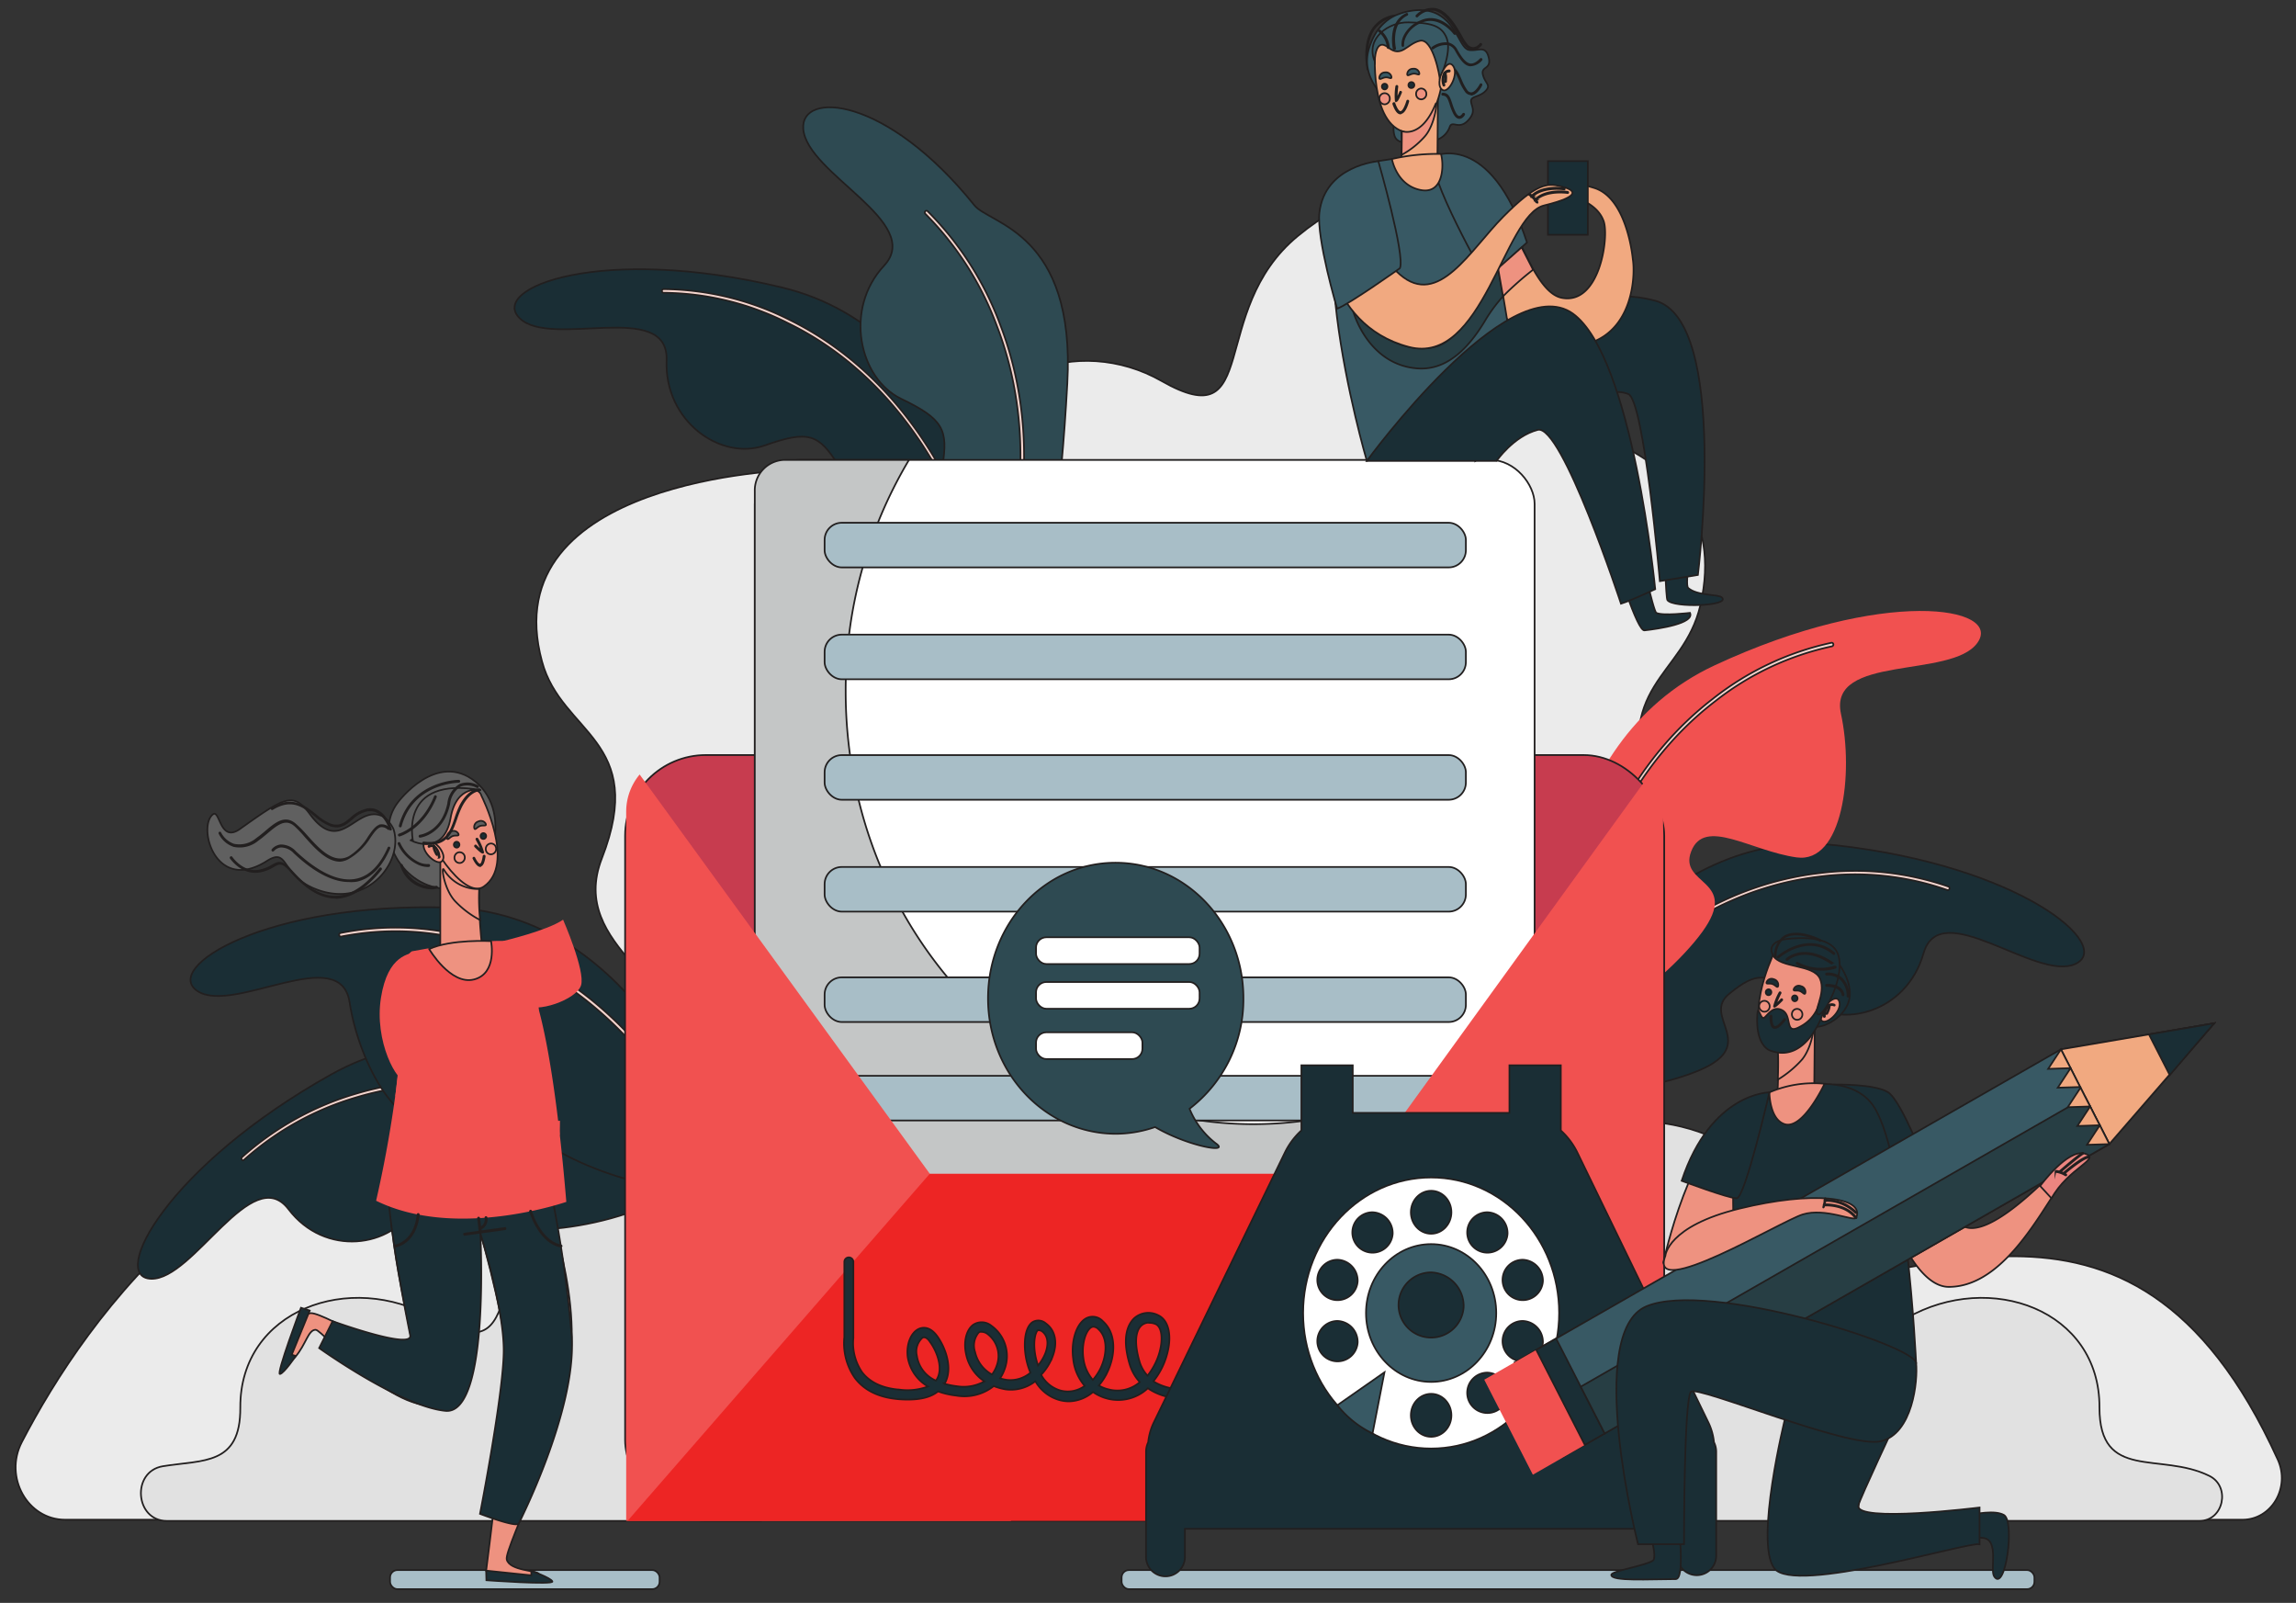 <svg xmlns="http://www.w3.org/2000/svg" viewBox="0 0 341 238"><rect x="0" y="0" width="341" height="238" fill="#333333" stroke="none"/><defs><style>.cls-1{fill:#a8bec7;}.cls-1,.cls-10,.cls-12,.cls-13,.cls-14,.cls-15,.cls-16,.cls-17,.cls-18,.cls-2,.cls-3,.cls-4,.cls-5,.cls-6,.cls-8,.cls-9{stroke:#221f1f;stroke-miterlimit:10;stroke-width:0.25px;}.cls-2{fill:#ebebeb;}.cls-3{fill:#e1e1e1;}.cls-4{fill:#1a2e35;}.cls-5{fill:#f4d5ce;}.cls-6{fill:#2e4a52;}.cls-7{fill:#f15150;}.cls-8{fill:#c73c4f;}.cls-9{fill:#fff;}.cls-10{fill:#c4c6c6;}.cls-11{fill:#ed2524;}.cls-12{fill:#273e44;}.cls-13{fill:#385964;}.cls-14{fill:#f1a980;}.cls-15{fill:#ee9280;}.cls-16{fill:#606060;}.cls-17{fill:#f4d5cd;}.cls-18{fill:#ec8580;}</style></defs><title>contactphoto</title><g id="Layer_1" data-name="Layer 1"><rect class="cls-1" x="57.93" y="233.13" width="40.03" height="2.83" rx="1.09"/><rect class="cls-1" x="166.58" y="233.13" width="135.57" height="2.83" rx="1.09"/><path class="cls-2" d="M9.67,225.65c-5.58,0-9.12-6.33-6.43-11.52,9.55-18.43,33.27-52.42,78.18-51.85,24.33.31,40.9-72.53,69.14-84.2C239,41.52,235,186.85,259.36,190.41c23,3.35,56.79-22.45,78.94,26.33,1.87,4.13-.92,8.91-5.25,8.91Z"/><path class="cls-3" d="M113,168.12s-13.52-6.31-28.51,6.08c-13.46,11.12-5.27,30.05-20.19,21.5C52,188.62,35.62,194.51,35.69,209c.05,8.63-5.55,7.74-11.5,8.71-4.7.77-4.16,8.12.6,8.12H113Z"/><path class="cls-3" d="M234.46,168.12S248,161.81,263,174.2c13.45,11.12,5.27,30.05,20.19,21.5,12.37-7.08,28.69-1.19,28.62,13.29,0,11,9,6.55,16.31,10.15,3.21,1.57,2.12,6.68-1.42,6.68H234.46Z"/><path class="cls-2" d="M221.22,29s-13.52-6.32-28.51,6.08c-13.45,11.12-5.27,30-20.18,21.5-12.38-7.08-28.7-1.19-28.63,13.29S128.18,72,121.46,86.68h99.76Z"/><path class="cls-2" d="M117.45,69.82V172.4s-18.54-3.64-16.64-15.15-16.62-16.46-11.42-29.8c6.86-17.6-6-18.47-8.89-29.23C73.1,71,117.45,69.82,117.45,69.82Z"/><path class="cls-2" d="M221.29,61.49V164.08s15.68-3.64,14.07-15.15,14-16.47,9.66-29.8c-5.8-17.6,5-18.47,7.51-29.23C258.79,62.63,221.29,61.49,221.29,61.49Z"/><path class="cls-4" d="M230.77,152.06s14.68-29.6,42-26.54,41.28,14.93,35.46,17.61-20.08-10.26-22.56-1.55-12.18,11.41-17.65,7-7.11-4.35-11.22-1,4.46,7.43-4.19,11.24S220.75,165.73,230.77,152.06Z"/><path class="cls-5" d="M231.78,155.53a.2.2,0,0,1-.15-.05.27.27,0,0,1,0-.37c13.43-18.94,28.41-24.3,38.61-25.46a42.17,42.17,0,0,1,19.15,2,.27.27,0,0,1,.14.35.26.26,0,0,1-.33.15,41.48,41.48,0,0,0-18.93-2c-10.09,1.15-24.93,6.47-38.24,25.25A.25.25,0,0,1,231.78,155.53Z"/><path class="cls-4" d="M147.81,82.12s-4.9-33-31.68-39.44-43.62.07-38.93,4.59S99.34,44.41,99,53.5s8.07,14.94,14.58,12.64,8-1.7,10.92,2.91-6.49,5.52.55,12.07S153.13,98.48,147.81,82.12Z"/><path class="cls-5" d="M145.88,85.08a.25.25,0,0,1-.24-.18C138.74,62.57,126.3,52.48,117.08,48a41.54,41.54,0,0,0-18.51-4.53.25.25,0,0,1-.26-.26.27.27,0,0,1,.24-.28,42.34,42.34,0,0,1,18.74,4.58c9.31,4.58,21.87,14.76,28.83,37.27a.28.28,0,0,1-.17.34Z"/><path class="cls-4" d="M97.46,167.63s-24-21.68-48.3-8.08-33,30.15-26.71,30.33,15-17.43,20.4-10.33,15.31,5.78,18.84-.46,5.06-6.84,10.07-5.32-1.52,8.66,7.85,8.78S111.57,176.37,97.46,167.63Z"/><path class="cls-5" d="M36.12,172.29a.22.22,0,0,1-.18-.08.27.27,0,0,1,0-.38,43.85,43.85,0,0,1,17-9.45c9.88-2.95,25.67-3.89,44.8,8.4a.28.28,0,0,1,.08.36.24.24,0,0,1-.35.09c-19-12.18-34.61-11.26-44.39-8.34a43.2,43.2,0,0,0-16.84,9.33A.23.23,0,0,1,36.12,172.29Z"/><path class="cls-6" d="M151.84,91.91s4.71,1.12,6.68-35c1.23-22.45-11.53-23.6-13.8-26.42-13.13-16.33-25.88-17-25.42-11.34.54,6.69,18,13.86,12,20.3s-3.7,16.76,2.55,19.77,7,4.56,6.12,10-8.3-.63-7.36,9.24S145.22,107.73,151.84,91.91Z"/><path class="cls-5" d="M145.43,96.41l-.1,0a.28.28,0,0,1-.13-.36c9.31-21.32,6.7-37.68,2.86-47.64a46.34,46.34,0,0,0-10.64-16.67.28.28,0,0,1,0-.37.24.24,0,0,1,.36,0,47,47,0,0,1,10.78,16.87c3.87,10.06,6.52,26.57-2.87,48.07A.25.25,0,0,1,145.43,96.41Z"/><path class="cls-7" d="M230.68,143.87s-1.12-33.41,24-45.09,42.84-8.71,39-3.33S271.49,97.09,273.42,106s.23,22.26-6.58,21.31-13.67-6-15.66-.91,7.36,4.11,1.62,12S228.39,161,230.68,143.87Z"/><path class="cls-5" d="M233.05,146.4h0a.27.27,0,0,1-.22-.29c2.79-23.5,13.29-36,21.61-42.39A43.07,43.07,0,0,1,272,95.44a.25.25,0,0,1,.29.22.27.27,0,0,1-.22.31,42.45,42.45,0,0,0-17.38,8.19c-8.22,6.3-18.61,18.71-21.38,42A.25.25,0,0,1,233.05,146.4Z"/><path class="cls-4" d="M105,167S94.19,135.6,66.75,134.76s-42.8,9-37.37,12.43,21.2-7.32,22.55,1.67S59.62,169.58,65.6,166s10.53-11,14.18-7.07-5.36,6.74,2.74,11.74S113.2,182,105,167Z"/><path class="cls-5" d="M104.61,170.31a.24.24,0,0,1-.22-.14c-10.82-20.49-24.85-27.86-34.71-30.43a41.5,41.5,0,0,0-19-.68.25.25,0,0,1-.3-.2.26.26,0,0,1,.18-.32,41.92,41.92,0,0,1,19.23.68c10,2.59,24.14,10,35.06,30.7a.28.28,0,0,1-.1.36A.27.27,0,0,1,104.61,170.31Z"/><rect class="cls-8" x="92.84" y="112.11" width="154.33" height="113.71" rx="12"/><rect class="cls-9" x="112.1" y="68.29" width="115.82" height="153.66" rx="6.55"/><path class="cls-10" d="M125.6,102.68A66.65,66.65,0,0,1,135,68.29H116.49a4.52,4.52,0,0,0-4.39,4.65V217.3a4.52,4.52,0,0,0,4.39,4.65h107a4.53,4.53,0,0,0,4.39-4.65V149.4a58.73,58.73,0,0,1-41.64,17.52C152.77,166.92,125.6,138.16,125.6,102.68Z"/><rect class="cls-1" x="122.47" y="77.62" width="95.24" height="6.63" rx="2.55"/><rect class="cls-1" x="122.47" y="94.23" width="95.24" height="6.63" rx="2.55"/><rect class="cls-1" x="122.47" y="112.12" width="95.24" height="6.63" rx="2.55"/><rect class="cls-1" x="122.47" y="128.73" width="95.24" height="6.63" rx="2.55"/><rect class="cls-1" x="122.47" y="145.12" width="95.24" height="6.63" rx="2.55"/><rect class="cls-1" x="122.47" y="159.74" width="95.24" height="6.63" rx="2.55"/><path class="cls-7" d="M138.09,174.28,95,115a8.62,8.62,0,0,0-2,5.52V225.82h57.15V191.07Z"/><path class="cls-7" d="M202.08,174.28,245,115a8.62,8.62,0,0,1,2,5.52V225.82H189.85V191.07Z"/><polygon class="cls-11" points="202.08 174.28 170.09 174.28 138.09 174.28 93.21 225.82 170.09 225.82 246.96 225.82 202.08 174.28"/><path class="cls-12" d="M203.22,10.3a.08.08,0,0,0,.05-.1s-.76-3.42.68-5.73a4.54,4.54,0,0,1,3.19-2,.08.08,0,0,0,.07-.1.07.07,0,0,0-.09-.07,4.68,4.68,0,0,0-3.31,2.12c-1.48,2.38-.71,5.84-.71,5.87a.1.1,0,0,0,.11.07Z"/><path class="cls-13" d="M207.84,2.06s3.52-1.43,6.1.29,2.94,4.85,4.25,5.07,2.42-.79,2.9,1.08-1.18,1.28-.85,2.6,1.28,1.51.37,2.43-2.19.72-2.13,1.52.83,1.55-.52,2.91-2.33-.2-2.67.95a3.15,3.15,0,0,1-2.22,1.95c-.89.32-1.47-.53-2.55-.1s-3,.79-3.42-.65c-.5-1.81.66-3-.25-4.18S202,11.72,203.3,7.28C204.43,3.41,207,2.33,207.84,2.06Z"/><path class="cls-4" d="M225.78,48.66s14.73-6.61,22.76,2.35.88,35.12,2.2,36.3,4.5.9,5,1.41c1.3,1.26-7.26,1.59-8.1.38-.45-.66-.74-27.24-3.4-30.38-4.18-4.93-25.64,2.47-25.64,2.47Z"/><path class="cls-4" d="M252.17,85.37l-5.65.92s-2.34-26.84-4.68-27.78c-6.1-2.44-22.73,9.93-22.73,9.93l-.64-15.69s13.73-11.7,27.36-8.1C256.88,47.58,252.17,85.37,252.17,85.37Z"/><path class="cls-14" d="M242.5,38.47s-.78-9-5.7-10.55-5.22.18-3.62.93,4.18,1.65,5,4-.6,12.51-6.25,11.37-8.61-19.68-14.45-20.35a32.61,32.61,0,0,0-1.94,5.33c-.4,2,5.07,22,16.6,22.26C242.54,51.73,242.94,41.11,242.5,38.47Z"/><path class="cls-13" d="M203,68.43s-12.42-42.29,1.73-44.52c5.81-.91,14.65-2.09,15.31,1.53,2.18,11.86,5.35,31.5,5.35,31.5S206.51,67.32,203,68.43Z"/><path class="cls-14" d="M213.47,25.31l-5.44.32s.49-6.46-.27-9.85c-.53-2.36,5.84-6.13,5.84-6.13Z"/><path class="cls-14" d="M204.25,7.11s-1,11.47,4.64,12.56c3.58.68,7.16-8.63,4.37-13C211.78,4.29,203.94,4.42,204.25,7.11Z"/><path class="cls-4" d="M209.18,12.67a.41.41,0,0,0,.43.4.44.44,0,1,0-.43-.4Z"/><path class="cls-4" d="M205.24,12.87a.42.42,0,0,0,.44.41.44.44,0,0,0,.38-.47.41.41,0,1,0-.82.06Z"/><path class="cls-15" d="M208.2,19.47s2.86,1.2,5-4c.33-.79,0,3-1.61,4.81A12.53,12.53,0,0,1,208.16,23S208.2,21.11,208.2,19.47Z"/><path class="cls-15" d="M210.32,14a.77.77,0,0,0,.81.75.79.79,0,0,0,.71-.86.78.78,0,0,0-.81-.75A.79.79,0,0,0,210.32,14Z"/><path class="cls-13" d="M209,11c0,.41.4,0,.9-.06s.93.34.9-.06a.82.82,0,0,0-.95-.67A.83.83,0,0,0,209,11Z"/><path class="cls-13" d="M204.86,11.55c0,.4.4,0,.9-.06s.93.34.9-.07a.83.83,0,0,0-.95-.67A.84.84,0,0,0,204.86,11.55Z"/><path class="cls-15" d="M204.88,14.73a.78.78,0,0,0,.81.76.81.81,0,0,0,.72-.86.77.77,0,1,0-1.53.1Z"/><path class="cls-13" d="M207.38,15a.13.13,0,0,1-.08,0,8.37,8.37,0,0,1,.07-2.17.09.09,0,0,1,.1-.08.1.1,0,0,1,.07.1,16.94,16.94,0,0,0-.12,1.93,11.85,11.85,0,0,0,.54-1.14.08.08,0,0,1,.11,0,.09.09,0,0,1,0,.12C207.58,14.94,207.44,15,207.38,15Z"/><path class="cls-13" d="M208,16.85c-.38,0-.73-.46-1.07-1.42a.1.1,0,0,1,.05-.11.08.08,0,0,1,.11,0c.38,1.07.7,1.31.91,1.31h0c.47,0,.86-1.18,1-1.63a.08.08,0,0,1,.1-.06.09.09,0,0,1,.06.11c-.05.17-.46,1.72-1.14,1.75Z"/><path class="cls-4" d="M204.75,67.91s19.78-25.1,26.89-18.39S245.05,90.52,246,91s5,0,5,0c.69,1.57-4.61,2.36-6.76,2.6s-11.1-35.89-15.2-34.06-11.94,8.49-11.94,8.49Z"/><path class="cls-4" d="M245.83,87.48s-3.45,1.64-5.08,2.16c0,0-8.79-26.74-12.37-25.81s-6.11,4.61-6.11,4.61H203s21-28.76,30.6-21.88C242.51,53,245.83,87.48,245.83,87.48Z"/><path class="cls-13" d="M226.79,36s-4.4,4.06-6.13,5.41c0,0-9-15.72-7.69-18.21C213,23.16,221.3,19.26,226.79,36Z"/><rect class="cls-4" x="229.89" y="23.91" width="5.92" height="10.94" transform="translate(465.71 58.77) rotate(180)"/><path class="cls-14" d="M214,22.86a29.6,29.6,0,0,0-7.27.75s.66,3.89,4.25,4.6S214.43,24.11,214,22.86Z"/><path class="cls-13" d="M204.18,9.13s0-3.69,2-2.08,2.78-.58,4.72-1,3,5.52,2.92,5.7,1.84-3.85,1.07-6-2.79-2.36-5.7-2.43S202.73,5.65,204.18,9.13Z"/><path class="cls-12" d="M208.36,6.84a.09.09,0,0,1-.08-.08,2.75,2.75,0,0,1,.25-1.32A4.54,4.54,0,0,1,211,3.15c2.89-1.33,5.09,1.71,5.11,1.75a.08.08,0,0,1,0,.12.07.07,0,0,1-.11,0S213.79,2,211,3.31a4.31,4.31,0,0,0-2.34,2.2,2.72,2.72,0,0,0-.25,1.23.08.08,0,0,1-.07.1Z"/><path class="cls-12" d="M207.07,7.32a.09.09,0,0,1-.08-.07s-.86-3.87,1.89-5.18a.08.08,0,0,1,.11,0,.09.09,0,0,1,0,.12c-2.62,1.25-1.8,4.94-1.79,5a.1.1,0,0,1-.07.11Z"/><path class="cls-12" d="M206.19,7.14a.1.1,0,0,1-.09-.07,3.45,3.45,0,0,0-1.27-2.4.1.1,0,0,1,0-.13.08.08,0,0,1,.11,0A3.58,3.58,0,0,1,206.27,7a.08.08,0,0,1-.07.1Z"/><path class="cls-12" d="M218.46,9.71h-.17c-.75-.11-1.35-.93-2.07-2.21a1.79,1.79,0,0,0-1.14-.92,3.25,3.25,0,0,0-2.23.61.07.07,0,0,1-.11,0,.08.08,0,0,1,0-.12,3.33,3.33,0,0,1,2.36-.64,1.92,1.92,0,0,1,1.24,1c.68,1.2,1.27,2,2,2.12.45.07,1-.19,1.56-.78a.08.08,0,0,1,.12,0,.08.08,0,0,1,0,.12A2.3,2.3,0,0,1,218.46,9.71Z"/><path class="cls-12" d="M218.47,14a1,1,0,0,1-.81-.48,7,7,0,0,1-.86-1.63c-.33-.76-.65-1.49-1.1-1.61a1,1,0,0,0-.84.29.07.07,0,0,1-.11,0,.09.09,0,0,1,0-.12,1.13,1.13,0,0,1,1-.32c.53.14.86.9,1.21,1.71a7.73,7.73,0,0,0,.84,1.59.85.85,0,0,0,.75.41c.72-.07,1.34-1.31,1.35-1.32a.08.08,0,0,1,.11,0,.1.1,0,0,1,0,.12c0,.06-.67,1.33-1.48,1.42Z"/><path class="cls-14" d="M213.94,11.29s1-2.7,1.88-1.5-.64,4.05-1.53,3.59S213.94,11.29,213.94,11.29Z"/><path class="cls-13" d="M214.45,12.73a.08.08,0,0,1-.08-.07,2.18,2.18,0,0,1,.12-1.84.94.94,0,0,1,.75-.37.08.08,0,0,1,.08.09.1.1,0,0,1-.08.09.79.79,0,0,0-.63.3,2.11,2.11,0,0,0-.08,1.68.09.09,0,0,1-.06.11Z"/><path class="cls-13" d="M214.64,12.19h0a.08.08,0,0,1-.07-.1c.12-1-.05-1.16-.05-1.16a.08.08,0,0,1,0-.12.08.08,0,0,1,.12,0s.26.24.11,1.33A.08.08,0,0,1,214.64,12.19Z"/><path class="cls-12" d="M216.74,17.52h0c-.29,0-.57-.25-.81-.73a8.91,8.91,0,0,1-.52-1.34c-.26-.8-.43-1.34-1.13-1.38a.08.08,0,0,1-.08-.09.08.08,0,0,1,.08-.08h0c.82,0,1,.68,1.28,1.5a8.45,8.45,0,0,0,.51,1.3c.21.42.44.64.66.64h0c.33,0,.58-.43.58-.43a.09.09,0,0,1,.12,0,.09.09,0,0,1,0,.13S217.17,17.52,216.74,17.52Z"/><path class="cls-12" d="M201,46.31s2.14,7.8,9.46,8.39c4.87.39,8.15-3.75,10.32-7.45A23.15,23.15,0,0,1,223.23,44l-.74-4.17s-4.66,10.3-9.1,11.59S204,49.67,201,46.31Z"/><path class="cls-15" d="M227.69,40.05A46.54,46.54,0,0,0,223.23,44l-.74-4.17,3.5-3.1Z"/><path class="cls-14" d="M196.44,33.26s0,14.88,12.79,18.25c11,2.9,14.15-19.55,20.08-21s4.49-2.37,2.48-2.85-3.58-.47-8.51,4.5-9.63,13.58-15.37,8.6S203,27.84,203,27.84,199.12,25.21,196.44,33.26Z"/><path class="cls-13" d="M207.91,39.83s-7.57,5.37-9.32,6c0,0-3.09-10.43-2.63-14.28.83-7,8.75-7.61,8.75-7.61S208.75,38,207.91,39.83Z"/><path class="cls-13" d="M228.24,30.05a.08.08,0,0,1-.07,0,3.88,3.88,0,0,0-1.07-1.12.09.09,0,0,1,0-.12.08.08,0,0,1,.12,0,4,4,0,0,1,1.12,1.17.09.09,0,0,1,0,.12Z"/><path class="cls-13" d="M228,29.78a.09.09,0,0,1-.06,0,.08.08,0,0,1,0-.12c1.64-1.67,4.77-1.19,4.9-1.17a.1.1,0,0,1,.07.1.08.08,0,0,1-.1.07s-3.17-.48-4.76,1.12A.07.07,0,0,1,228,29.78Z"/><path class="cls-13" d="M227.48,29.25a.07.07,0,0,1-.06,0,.11.11,0,0,1,0-.13c1.65-1.67,4.77-1.19,4.9-1.16a.08.08,0,0,1,.07.1.07.07,0,0,1-.09.07s-3.18-.49-4.76,1.12A.09.09,0,0,1,227.48,29.25Z"/><path class="cls-12" d="M219.26,7.22a1.77,1.77,0,0,0,.72-.57.09.09,0,0,0,0-.12.08.08,0,0,0-.12,0,1.48,1.48,0,0,1-.95.59,1.24,1.24,0,0,1-1-.4A7.37,7.37,0,0,1,217,5.31c-.91-1.56-2.15-3.7-3.91-4a3.26,3.26,0,0,0-2.7,1,.08.08,0,1,0,.1.13A3.14,3.14,0,0,1,213,1.47c1.67.3,2.9,2.4,3.79,3.93a7.29,7.29,0,0,0,1,1.47,1.42,1.42,0,0,0,1.12.44A1.21,1.21,0,0,0,219.26,7.22Z"/><path class="cls-4" d="M158.8,208.08a5.45,5.45,0,0,1-1.41-.18,6,6,0,0,1-3.62-2.81,5.85,5.85,0,0,1-4.41,1.21,8.85,8.85,0,0,1-1.77-.49,7,7,0,0,1-5.59,1.41,11.63,11.63,0,0,1-2.68-.62c-1.23,1-3.14,1.35-5.71,1.17-3-.22-5.21-1.28-6.63-3.14a9,9,0,0,1-1.58-6.09V187.37a.67.67,0,1,1,1.34,0v11.22a.34.34,0,0,1,0,.1,7.65,7.65,0,0,0,1.3,5.06c1.18,1.53,3.08,2.41,5.67,2.6a8.71,8.71,0,0,0,4.11-.48,6.18,6.18,0,0,1-3-4.32c-.26-1.86.43-3.67,1.63-4.23.43-.2,1.56-.51,2.69,1s2.42,4.59,1.27,6.92l-.12.23a12.1,12.1,0,0,0,1.83.36,6.3,6.3,0,0,0,4.08-.72,6.39,6.39,0,0,1-2.71-4c-.42-1.82,0-3.58,1-4.37a2.27,2.27,0,0,1,2.74.1,5.55,5.55,0,0,1,2,6.39,6.11,6.11,0,0,1-.7,1.43,6.94,6.94,0,0,0,.95.22,4.59,4.59,0,0,0,3.56-1.06,10.67,10.67,0,0,1-.71-2.5c-.28-1.77-.18-4.14,1-5a1.68,1.68,0,0,1,2,.18c1.41,1,1.79,2.87,1,4.93a8.14,8.14,0,0,1-1.7,2.7,4.76,4.76,0,0,0,2.89,2.34,4.24,4.24,0,0,0,3.58-.69,7.23,7.23,0,0,1-1.71-4c-.35-2.6.45-5.18,1.86-6a2.06,2.06,0,0,1,2.56.41c2.06,1.85,1.82,5.12.67,7.53a8.79,8.79,0,0,1-1.28,2,5,5,0,0,0,1.46.58,5.06,5.06,0,0,0,4.62-1.08,6.86,6.86,0,0,1-1.52-2.7c-1.24-4.18-.11-6,.67-6.77a3.17,3.17,0,0,1,3.61-.45c1.63.78,2.1,3.29,1.16,6.24a10.94,10.94,0,0,1-1.9,3.56c2.63,1.69,6.36,1.2,6.41,1.19h4a.71.71,0,0,1,0,1.42H178c-.5.06-4.61.47-7.52-1.58a6.43,6.43,0,0,1-5.95,1.56,6.65,6.65,0,0,1-2.2-1A5.66,5.66,0,0,1,158.8,208.08Zm-21.56-9.51a.54.54,0,0,0-.22.05,2.72,2.72,0,0,0-.84,2.71A4.77,4.77,0,0,0,139,205a2.55,2.55,0,0,0,.24-.39c.85-1.71-.24-4.2-1.13-5.37C137.89,198.89,137.57,198.57,137.24,198.57ZM162.4,197a.69.69,0,0,0-.33.09c-.79.47-1.46,2.42-1.17,4.56a6,6,0,0,0,1.41,3.24,7.82,7.82,0,0,0,1.15-1.74c.89-1.86,1.16-4.46-.34-5.8A1.08,1.08,0,0,0,162.4,197Zm8.29-.61a1.71,1.71,0,0,0-1.19.45c-.91.86-1,2.79-.27,5.28a5.3,5.3,0,0,0,1.2,2.14,9.87,9.87,0,0,0,1.68-3.14c.67-2.12.48-4.05-.45-4.5A2.33,2.33,0,0,0,170.69,196.42Zm-24.9,1.34a.72.72,0,0,0-.45.15,3,3,0,0,0-.52,2.88,5.08,5.08,0,0,0,2.51,3.33,4.64,4.64,0,0,0,.71-1.34,4.1,4.1,0,0,0-1.45-4.73A1.48,1.48,0,0,0,145.79,197.76Zm8.5-.23a.19.19,0,0,0-.12,0c-.38.25-.74,1.62-.44,3.52a9.88,9.88,0,0,0,.44,1.72,6.66,6.66,0,0,0,1.1-1.85c.25-.67.7-2.34-.54-3.23A.83.83,0,0,0,154.29,197.53Z"/><path class="cls-16" d="M59.14,119.08s5.74-7.69,11.49-3,2.42,15.82-4.15,15.88S55.25,124,59.14,119.08Z"/><path class="cls-15" d="M78.79,172.11s6.27,14.09,6.13,26.45-10.1,31.3-9.66,33,4.5,1.6,4.77,2.14c.48,1-6.86.87-7.83-.46,0,0,3.48-26.76,3.06-31.82-.59-7.3-4.35-19.89-4.35-19.89s2,23.68-4.56,26.67c-7.1,3.24-18.36-10.75-19.47-10.75s-1.42,2.15-3,4,.08-6.47,2.32-6.47,14.7,8.05,15,5.44-4.69-18.34-2.9-28.25C58.28,172.11,74.8,164,78.79,172.11Z"/><path class="cls-4" d="M71.29,224.78s5.48,2.11,5.76,1.42c0,0,8.54-16.72,7.87-27.64A182.92,182.92,0,0,0,81.21,174s-19.53-1.66-23.29-3.34c0,0-2.13,2,3,27.6.46,2.26-11.52-2.09-11.52-2.09l-2,4s12.11,8.68,18.76,9.32,5.18-26.37,5.18-26.37,3.52,11.13,3.47,17.52S71.29,224.78,71.29,224.78Z"/><path class="cls-7" d="M74.79,139.71s6.5-1.53,8.84-3.15c0,0,3.32,7.59,2.67,9.73s-6.71,4.28-8.55,2.86S74.18,139.43,74.79,139.71Z"/><path class="cls-4" d="M72.2,233.21l6.71.7,0-.66s2.84,1,3.13,1.56-9.8-.17-9.8-.17Z"/><path class="cls-4" d="M46,194.6l-2.67,6.55.6.19s-1.73,2.56-2.35,2.68,3.12-9.84,3.12-9.84Z"/><path class="cls-15" d="M63.74,155.32s-.78,12.45-1.63,17.4c0,0,14.84.47,16.54,0,0,0,.32-16.59,0-19.31S63.74,155.32,63.74,155.32Z"/><path class="cls-15" d="M65.39,141.25l6.16-1.13s-.82-7.48-.15-10.89c.46-2.37-6-5.95-6-5.95Z"/><path class="cls-15" d="M71.51,118.17s5.15,10.15.34,13.47c-3,2.11-9.06-7.41-8.82-10.21S70.8,115.56,71.51,118.17Z"/><path class="cls-15" d="M65.21,125.78s-1.94-2.06-2.28-.61,2.08,3.47,2.73,2.68S65.21,125.78,65.21,125.78Z"/><path class="cls-16" d="M71.46,117.33s-3.66-1-4.55,4.19c-1,5.53-5.56,3.41-5.56,3.41S59.06,115.11,71.46,117.33Z"/><path class="cls-4" d="M68.21,125.28a.45.45,0,0,1-.26.56.42.42,0,0,1-.52-.27.45.45,0,0,1,.25-.56A.41.41,0,0,1,68.21,125.28Z"/><path class="cls-15" d="M71.17,132a5.9,5.9,0,0,1-5.24-2.87c-.46-.72,0,3,1.74,4.76a14.21,14.21,0,0,0,3.64,2.72A30.31,30.31,0,0,1,71.17,132Z"/><path class="cls-13" d="M65.24,127.32a.08.08,0,0,1-.08-.08c-.11-.79-.35-1.32-.7-1.51a.76.76,0,0,0-.68,0,.09.09,0,0,1-.12,0,.1.1,0,0,1,0-.12.92.92,0,0,1,.84,0,2.11,2.11,0,0,1,.78,1.65.08.08,0,0,1-.07.1Z"/><path class="cls-15" d="M69,127.09a.83.83,0,0,1-.47,1,.76.76,0,0,1-1-.5.83.83,0,0,1,.47-1A.77.77,0,0,1,69,127.09Z"/><path class="cls-13" d="M64.87,126.9a.07.07,0,0,1-.07,0c-.54-.94-.42-1.22-.39-1.27a.08.08,0,0,1,.12,0,.09.09,0,0,1,0,.12s-.08.26.38,1.08a.09.09,0,0,1,0,.12Z"/><path class="cls-16" d="M68.09,123.83c.13.38-.38.14-.85.31s-.73.7-.86.32a.88.88,0,0,1,.63-1A.79.79,0,0,1,68.09,123.83Z"/><path class="cls-16" d="M72.15,122.34c.12.38-.39.14-.86.31s-.73.7-.85.32a.86.86,0,0,1,.62-1A.81.81,0,0,1,72.15,122.34Z"/><path class="cls-15" d="M73.65,125.8a.82.82,0,0,1-.47,1,.75.75,0,0,1-1-.5.82.82,0,0,1,.47-1A.75.75,0,0,1,73.65,125.8Z"/><path class="cls-13" d="M71.69,126.61c-.08,0-.31-.11-1.12-.92a.11.11,0,0,1,0-.13.09.09,0,0,1,.12,0,8.93,8.93,0,0,0,.91.82,17.51,17.51,0,0,0-.82-1.72.09.09,0,0,1,0-.12.09.09,0,0,1,.12,0,8.21,8.21,0,0,1,.86,2,.17.17,0,0,1-.06.06Z"/><path class="cls-13" d="M71.33,128.6c-.48,0-.94-1-1-1.11a.09.09,0,0,1,0-.12.08.08,0,0,1,.11,0c.19.41.58,1.05.87,1,.13,0,.36-.21.51-1.25a.09.09,0,0,1,.1-.07.1.1,0,0,1,.07.1c-.13.89-.34,1.35-.65,1.4Z"/><path class="cls-4" d="M72.18,124a.44.44,0,0,1-.26.55.4.4,0,0,1-.52-.27.44.44,0,0,1,.25-.55A.41.41,0,0,1,72.18,124Z"/><path class="cls-9" d="M63.77,125.32a6.65,6.65,0,0,1-.85-.06.08.08,0,0,1-.07-.1.07.07,0,0,1,.09-.07c3.29.41,4-1.54,4.69-3.61a14.41,14.41,0,0,1,.74-1.86c1.29-2.45,2.77-2.43,2.84-2.43a.1.1,0,0,1,.08.1.09.09,0,0,1-.08.08h0c-.07,0-1.47,0-2.68,2.34a14,14,0,0,0-.74,1.83C67.14,123.4,66.47,125.32,63.77,125.32Z"/><path class="cls-7" d="M61.18,141.25S74.59,138.64,78,140.2,79.43,159,79.43,159L62.9,161.78S57.74,143.25,61.18,141.25Z"/><path class="cls-7" d="M55.86,178.29A177.23,177.23,0,0,0,60,149.61s4.52-5.44,18.43-4c0,0,3.28,4.19,5.68,32.85C84.11,178.44,67.82,184.17,55.86,178.29Z"/><path class="cls-9" d="M62.38,124.25a.08.08,0,0,1-.08-.08.1.1,0,0,1,.08-.1s3.27-.39,4.18-4.75a3.71,3.71,0,0,1,1.75-2.8,3.09,3.09,0,0,1,2.64.2.09.09,0,0,1-.08.16,3,3,0,0,0-2.49-.2,3.53,3.53,0,0,0-1.65,2.68c-1,4.49-4.3,4.89-4.34,4.89Z"/><path class="cls-15" d="M63.74,140.92s3.18,5.41,6.67,4.51,2.52-5.69,2.52-5.69S67,139.41,63.74,140.92Z"/><path class="cls-7" d="M83.14,168.5s-8.1,4-13.15,2.55-11.27-8.31-11.27-8.31l.51-4.67s8.59,8.24,12.94,8.56a90.05,90.05,0,0,0,11-.22Z"/><path class="cls-17" d="M69,183.35a.08.08,0,0,1-.08-.08.08.08,0,0,1,.07-.1l6-.83a.08.08,0,0,1,.09.08.08.08,0,0,1-.07.1l-6,.83Z"/><path class="cls-17" d="M58.72,185.1a.08.08,0,0,1-.08-.08.09.09,0,0,1,.07-.1s2.86-.39,3.32-4.59a.08.08,0,0,1,.09-.08.1.1,0,0,1,.08.1c-.48,4.35-3.44,4.74-3.47,4.75Z"/><path class="cls-17" d="M83.31,185.1h0c-3.22-.6-4.58-5.18-4.59-5.23a.1.1,0,0,1,.06-.11.08.08,0,0,1,.1.06c0,.05,1.34,4.53,4.46,5.1a.11.11,0,0,1,.07.11A.1.1,0,0,1,83.31,185.1Z"/><path class="cls-17" d="M71.32,183a.08.08,0,0,1-.08-.07L71,180.89a.08.08,0,0,1,.07-.1.1.1,0,0,1,.1.07l.26,2.06c0,.05,0,.1-.07.1Z"/><path class="cls-17" d="M71.26,182.52a.09.09,0,0,1-.08-.06.11.11,0,0,1,0-.12,1.31,1.31,0,0,0,.92-1.52.09.09,0,0,1,.06-.11.09.09,0,0,1,.1.07,1.51,1.51,0,0,1-1,1.73Z"/><path class="cls-7" d="M64.67,146.29s1.53,4.88,3.44,6.27c0,0-6.09,7.93-7.62,8.12s-4.94-6.07-3.91-12.53,4.23-6.5,5.53-6.9S64.67,146.29,64.67,146.29Z"/><path class="cls-16" d="M58.44,123.1a5,5,0,0,0-1.51-1.84c-4-2.07-6.21,6-10.9-.37-2.5-3.38-3.71-2.55-10.41,2.21-3,2.11-2.94-3-4-2.18-2.34,1.82.35,11.78,8,6.93,3.41-2.16,1.89,2.23,7.57,4.28C54.71,134.84,60,127.85,58.44,123.1Z"/><path class="cls-9" d="M50.51,127.82c-1.95,0-3.71-2-5.19-3.66a17.14,17.14,0,0,0-1.52-1.59c-1.42-1.22-2.69-.15-4.15,1.08-.44.37-.89.75-1.36,1.08a4.18,4.18,0,0,1-3.57.89,3.7,3.7,0,0,1-2.12-1.86.1.1,0,0,1,0-.12.08.08,0,0,1,.11,0,3.55,3.55,0,0,0,2,1.77,4,4,0,0,0,3.43-.87c.46-.32.91-.7,1.35-1.07,1.45-1.23,2.83-2.39,4.35-1.08A16.32,16.32,0,0,1,45.44,124c1.8,2,4,4.54,6.44,3.24a9,9,0,0,0,2.91-3c.63-.9,1.12-1.61,1.78-1.71a1.53,1.53,0,0,1,1.2.42.09.09,0,0,1,0,.13.08.08,0,0,1-.12,0,1.43,1.43,0,0,0-1.07-.39c-.6.1-1.07.78-1.67,1.64a9.09,9.09,0,0,1-3,3A3,3,0,0,1,50.51,127.82Z"/><path class="cls-9" d="M51.8,130.84c-3.47,0-6.88-3.12-8.08-4.23a2.75,2.75,0,0,0-2-.9,1.67,1.67,0,0,0-1.13.58.09.09,0,0,1-.12,0,.09.09,0,0,1,0-.13,1.88,1.88,0,0,1,1.24-.64,2.91,2.91,0,0,1,2.18,1c1.32,1.21,5.35,4.9,9.11,4.06,1.93-.43,3.51-2,4.71-4.72a.08.08,0,0,1,.11,0,.09.09,0,0,1,0,.12c-1.22,2.75-2.84,4.37-4.83,4.81A5.18,5.18,0,0,1,51.8,130.84Z"/><path class="cls-9" d="M58,123.19a.08.08,0,0,1-.08-.06s-.84-2.8-2.9-2.8l-.4,0a4.89,4.89,0,0,0-2.39,1.3c-.89.74-1.72,1.44-3.2.92a8.1,8.1,0,0,1-2.21-1.42c-1.69-1.36-3.45-2.76-6.35-1a.08.08,0,0,1-.11,0,.09.09,0,0,1,0-.12c3-1.82,4.88-.32,6.53,1a8,8,0,0,0,2.16,1.39c1.39.49,2.16-.15,3.05-.89a5.14,5.14,0,0,1,2.46-1.34c2.5-.41,3.48,2.86,3.49,2.9a.09.09,0,0,1,0,.11Z"/><path class="cls-9" d="M49.84,133.29c-3,0-5.3-2.47-6.54-3.82l-.39-.42c-1.07-1.11-1.52-.86-2.33-.4a5.9,5.9,0,0,1-2.09.78c-2.56.41-4.2-2-4.21-2a.09.09,0,1,1,.14-.1s1.6,2.34,4,1.94a5.51,5.51,0,0,0,2-.76c.83-.46,1.37-.76,2.53.44l.39.42c1.25,1.36,3.59,3.89,6.63,3.76,2.16-.08,4.34-1.49,6.48-4.18a.09.09,0,0,1,.12,0,.09.09,0,0,1,0,.13c-2.17,2.73-4.39,4.15-6.6,4.24Z"/><path class="cls-9" d="M59.43,122.72h0a.09.09,0,0,1-.06-.11c1.77-6.61,8.69-6.69,8.76-6.69a.09.09,0,1,1,0,.18c-.06,0-6.86.07-8.6,6.56A.08.08,0,0,1,59.43,122.72Z"/><path class="cls-9" d="M59.32,124.08a.1.1,0,0,1-.09-.07.09.09,0,0,1,.06-.11s3.39-.94,5.3-5.64a.08.08,0,0,1,.15.07c-1.94,4.79-5.37,5.73-5.4,5.74Z"/><path class="cls-9" d="M63.56,128.61a3.53,3.53,0,0,1-1.36-.3,6.16,6.16,0,0,1-3-3,.1.1,0,0,1,0-.12.08.08,0,0,1,.12,0,6,6,0,0,0,2.86,2.95,3.11,3.11,0,0,0,1.48.28.08.08,0,0,1,.09.08.08.08,0,0,1-.07.1Z"/><path class="cls-9" d="M64.2,131.93a4.87,4.87,0,0,1-4.63-3.38.09.09,0,0,1,0-.12.08.08,0,0,1,.11,0c1.62,3.93,5.1,3.23,5.13,3.22a.09.09,0,0,1,.1.07.09.09,0,0,1-.07.11A4.12,4.12,0,0,1,64.2,131.93Z"/><path class="cls-6" d="M165.67,128.1c10.49,0,19,9,19,20.1a20.44,20.44,0,0,1-8,16.43,12.38,12.38,0,0,0,3.88,5.12c2.29,1.59-4.13.45-9-2.4a18.06,18.06,0,0,1-5.81,1c-10.49,0-19-9-19-20.11S155.18,128.1,165.67,128.1Z"/><rect class="cls-9" x="153.87" y="139.17" width="24.29" height="3.97" rx="1.53"/><rect class="cls-9" x="153.87" y="145.81" width="24.29" height="3.97" rx="1.53"/><rect class="cls-9" x="153.87" y="153.28" width="15.8" height="3.97" rx="1.53"/><path class="cls-4" d="M254.56,214.15a8.77,8.77,0,0,0-.82-2.92l-19.47-40.1a10.91,10.91,0,0,0-2.46-3.28v-9.67h-7.63v7.06H200.91v-7.06h-7.63v9.67a10.88,10.88,0,0,0-2.45,3.28l-19.48,40.1a8.77,8.77,0,0,0-.82,2.92,3.18,3.18,0,0,0-.32,1.38V231a2.89,2.89,0,1,0,5.77,0v-4h73.13v4a2.89,2.89,0,1,0,5.78,0V215.53A3.19,3.19,0,0,0,254.56,214.15Z"/><ellipse class="cls-9" cx="212.55" cy="194.96" rx="19.01" ry="20.12"/><ellipse class="cls-13" cx="212.55" cy="194.96" rx="9.67" ry="10.23"/><path class="cls-4" d="M217.38,194.05a4.84,4.84,0,1,1-4.83-5.12A5,5,0,0,1,217.38,194.05Z"/><ellipse class="cls-4" cx="212.55" cy="180" rx="3.01" ry="3.19"/><ellipse class="cls-4" cx="212.55" cy="210.15" rx="3.01" ry="3.19"/><path class="cls-4" d="M223.9,207a3,3,0,1,1-3-3.19A3.11,3.11,0,0,1,223.9,207Z"/><path class="cls-4" d="M229.15,199.34a3,3,0,1,1-3-3.2A3.1,3.1,0,0,1,229.15,199.34Z"/><path class="cls-4" d="M229.15,190.24a3,3,0,1,1-3-3.19A3.1,3.1,0,0,1,229.15,190.24Z"/><path class="cls-4" d="M201.64,199.34a3,3,0,1,1-3-3.2A3.11,3.11,0,0,1,201.64,199.34Z"/><path class="cls-4" d="M201.64,190.24a3,3,0,1,1-3-3.19A3.11,3.11,0,0,1,201.64,190.24Z"/><path class="cls-4" d="M223.9,183.19a3,3,0,1,1-3-3.19A3.1,3.1,0,0,1,223.9,183.19Z"/><path class="cls-4" d="M206.84,183.19a3,3,0,1,1-3-3.19A3.1,3.1,0,0,1,206.84,183.19Z"/><path class="cls-13" d="M198.62,208.65l7-4.89-1.77,9.08A15,15,0,0,1,198.62,208.65Z"/><path class="cls-4" d="M267.67,202.4s-6.48,25.52-1,28.35c6.41,3.32,20.26-3.09,27.81-2.4,2.52.23,1,4.78,1.71,5.75,1.65,2.39,3.11-8.22,1.42-9.16-1.31-.71-3.82-.28-6.73.3s-15.65,2.29-15.07-.18,0-9.77,7.05-19.4C285,202.75,267.67,202.4,267.67,202.4Z"/><path class="cls-4" d="M265.14,210.5s-4.59,18.47-1.62,22.38,28.63-3.94,30.48-3.59v-5.45s-18.54,2.31-18-.3c.21-1,5.86-13,5.86-13S270.18,207.66,265.14,210.5Z"/><path class="cls-15" d="M281.43,182s3.37,9.08,8,9.08c9.62,0,15.52-15.5,18.23-17.05s-.25-2.37-2.43-.24-10.21,10.35-13.76,8.21a9.7,9.7,0,0,1-4.36-5.9Z"/><path class="cls-4" d="M286.12,173.18s-3.7-9.73-5.71-11-7.9-1.14-7.9-1.14l6.17,12.11S284,174.9,286.12,173.18Z"/><path class="cls-15" d="M247.08,187.29s3.92-18.36,11.6-22.6c3.16-1.75-.39,15.05-1.15,16.67S246.24,189.14,247.08,187.29Z"/><path class="cls-4" d="M272,141.76s3,3,2.72,6.16-4.36,5.05-5.49,4.42S270.19,142.13,272,141.76Z"/><path class="cls-15" d="M269.44,162.42l-5.55,1.36s.6-7.5-.16-10.89c-.52-2.36,5.85-6.13,5.85-6.13Z"/><path class="cls-15" d="M263.32,141.84s-4.87,10.3,0,13.48c3.1,2,9.62-5.3,8.53-10.49C271.31,142.09,264,139.21,263.32,141.84Z"/><path class="cls-4" d="M266.16,148.1a.46.46,0,0,0,.27.55.41.41,0,0,0,.52-.28.44.44,0,0,0-.27-.55A.41.41,0,0,0,266.16,148.1Z"/><path class="cls-4" d="M262.27,147.2a.44.44,0,0,0,.27.55.42.42,0,0,0,.52-.29.44.44,0,0,0-.27-.55A.42.42,0,0,0,262.27,147.2Z"/><path class="cls-15" d="M264,155.61a6,6,0,0,0,5.16-3c.44-.73,0,3-1.61,4.81a15.81,15.81,0,0,1-3.51,2.89S264.19,157,264,155.61Z"/><path class="cls-15" d="M266.16,150.38a.83.83,0,0,0,.5,1,.77.77,0,0,0,1-.53.83.83,0,0,0-.5-1A.76.76,0,0,0,266.16,150.38Z"/><path class="cls-4" d="M266.41,146.86c-.12.38.38.13.86.28s.75.68.86.29a.85.85,0,0,0-.65-1A.79.79,0,0,0,266.41,146.86Z"/><path class="cls-4" d="M262.37,145.82c-.12.39.38.13.86.29s.75.67.86.29a.86.86,0,0,0-.65-1A.8.8,0,0,0,262.37,145.82Z"/><path class="cls-15" d="M261.3,149.18a.83.83,0,0,0,.5,1,.77.77,0,0,0,1-.53.83.83,0,0,0-.5-1A.77.77,0,0,0,261.3,149.18Z"/><path class="cls-13" d="M263.53,149.48h0a.13.13,0,0,1-.05-.07,8.15,8.15,0,0,1,.8-2,.09.09,0,1,1,.15.08,18.86,18.86,0,0,0-.77,1.75,9,9,0,0,0,.89-.85.08.08,0,0,1,.12,0,.09.09,0,0,1,0,.12C263.83,149.37,263.61,149.48,263.53,149.48Z"/><path class="cls-15" d="M270.92,149.45s1.89-2.13,2.27-.68-2,3.53-2.66,2.76S270.92,149.45,270.92,149.45Z"/><path class="cls-13" d="M270.94,151h0a.1.1,0,0,1-.08-.1,2.14,2.14,0,0,1,.74-1.68.93.93,0,0,1,.83-.05.09.09,0,0,1,.05.12.08.08,0,0,1-.11,0,.83.83,0,0,0-.69.05,2,2,0,0,0-.65,1.54A.09.09,0,0,1,270.94,151Z"/><path class="cls-13" d="M271.3,150.56h-.05a.09.09,0,0,1,0-.12c.46-.86.36-1.1.36-1.1a.08.08,0,0,1,0-.12.08.08,0,0,1,.12,0c0,.05.15.33-.35,1.29A.1.1,0,0,1,271.3,150.56Z"/><path class="cls-4" d="M262.94,156s-2.25-.57-1.94-5.37c.1-1.61.48.83,1,.49s1.36-1.93,2.78-1.07.25,3.67,2.51,2.42a5.65,5.65,0,0,0,3-3.84c.09-.74.66.84.63,1.26S268.37,158,262.94,156Z"/><path class="cls-17" d="M263.63,152.63a.45.45,0,0,1-.16,0c-.37-.13-.54-.7-.53-1.74a.09.09,0,0,1,.08-.09h0a.09.09,0,0,1,.09.09c0,1.17.22,1.5.41,1.57.45.16,1.22-.77,1.47-1.14a.08.08,0,0,1,.12,0,.09.09,0,0,1,0,.13C265,151.53,264.26,152.63,263.63,152.63Z"/><path class="cls-4" d="M265.06,139.47s-2.78.39-1.74,2.37,6.07,1.27,7,3.51-1.17,5-.27,5.27,4.22-6,2.85-9.12S265.06,139.47,265.06,139.47Z"/><path class="cls-4" d="M274.48,148a.09.09,0,0,1-.09-.08,3.43,3.43,0,0,0-1-2.53,2.91,2.91,0,0,0-2.09-.66.09.09,0,0,1-.1-.08.1.1,0,0,1,.08-.1,3,3,0,0,1,2.22.7,3.65,3.65,0,0,1,1.05,2.66.08.08,0,0,1-.08.09Z"/><path class="cls-4" d="M273.72,147.8a.09.09,0,0,1-.08-.08c0-.06-.11-1.29-2.35-1.32a.09.09,0,0,1-.08-.09c0-.05,0-.08.09-.09,2.4,0,2.5,1.43,2.51,1.49a.08.08,0,0,1-.08.09Z"/><path class="cls-4" d="M264.12,142.18a.11.11,0,0,1-.07,0,.09.09,0,0,1,0-.13s4.43-3.85,8.37-.53a.08.08,0,0,1,0,.12.08.08,0,0,1-.12,0c-3.84-3.23-8.12.49-8.17.53Z"/><path class="cls-4" d="M272,143.07l0,0c-4.16-2.83-6.52-.56-6.54-.54a.09.09,0,0,1-.12,0,.1.1,0,0,1,0-.13s2.48-2.38,6.75.52a.11.11,0,0,1,0,.13A.12.12,0,0,1,272,143.07Z"/><path class="cls-4" d="M270.45,144a8,8,0,0,1-3.6-.91.1.1,0,0,1,0-.12.09.09,0,0,1,.12,0,7.2,7.2,0,0,0,5.55.54s.09,0,.11.06a.1.1,0,0,1,0,.11A6.13,6.13,0,0,1,270.45,144Z"/><path class="cls-4" d="M258.34,163.78s14.38-6.41,19.57,0,6.67,38.59,6.67,38.59-21,2.85-26.59-2.94C258,199.43,256.42,164.88,258.34,163.78Z"/><path class="cls-15" d="M262.79,162.2s0,4,2.27,4.72c2.73.85,5.92-6,5.92-6A16.6,16.6,0,0,0,262.79,162.2Z"/><polygon class="cls-13" points="232.13 216.35 224.94 202.28 306.09 155.81 328.84 151.94 313.27 169.88 232.13 216.35"/><polygon class="cls-14" points="306.09 155.81 313.28 169.87 328.84 151.94 306.09 155.81"/><polygon class="cls-7" points="227.66 218.97 220.44 204.86 229.3 199.79 236.51 213.89 227.66 218.97"/><polygon class="cls-4" points="235.38 214.54 228.17 200.44 231.11 198.75 238.33 212.85 235.38 214.54"/><polygon class="cls-4" points="319.16 153.59 322.25 159.63 328.84 151.94 319.16 153.59"/><polygon class="cls-12" points="313.27 169.88 309.71 162.93 234.77 205.9 238.33 212.85 313.27 169.88"/><polygon class="cls-14" points="306.8 157.21 306.09 155.81 304.19 158.71 307.52 158.6 306.8 157.21"/><polygon class="cls-14" points="308.23 160 307.52 158.6 305.62 161.5 308.94 161.4 308.23 160"/><polygon class="cls-14" points="309.71 162.9 309 161.5 307.1 164.4 310.43 164.29 309.71 162.9"/><polygon class="cls-14" points="311.14 165.69 310.43 164.29 308.53 167.19 311.86 167.08 311.14 165.69"/><polygon class="cls-14" points="312.57 168.48 311.86 167.08 309.96 169.98 313.28 169.88 312.57 168.48"/><path class="cls-4" d="M244.83,226.84s-7.88-24-2-30.19,35.13,1.53,38.6,5.74,1.08,8.31-5.65,9.53-18.91-8-24.49-6.16.31,28.7-2.42,28.71c-3.85,0-9.6.37-9.56-.63,0-.58,5-1.34,6.17-2.11C246.23,231.25,244.83,226.84,244.83,226.84Z"/><path class="cls-15" d="M247.34,186.46s.3-4.4,11-7c10.93-2.68,18.64-1.74,17.35,1.34-.28.65-4.59-1.51-7.94-.48S244.7,193.33,247.34,186.46Z"/><path class="cls-4" d="M249.76,175.33s6.94,2.6,8.17,2.6,4.86-15.73,4.86-15.73S254.13,162.2,249.76,175.33Z"/><path class="cls-18" d="M304.69,177.93,303,176.1s4.06-5.54,6.63-4.81S307.2,173.39,304.69,177.93Z"/><path class="cls-4" d="M250.11,229.29h-6.83s-8-31.42,1.23-35.32,39.8,5.78,40.07,8.4-.49,10.53-5.27,11.64-27.1-8.31-28.16-7.37S250.11,229.29,250.11,229.29Z"/><path class="cls-13" d="M275.64,180.87a.1.1,0,0,1-.07,0C274,178.78,271,179,270.94,179h0a.1.1,0,0,1-.09-.08.1.1,0,0,1,.08-.1s3.15-.19,4.77,1.93a.08.08,0,0,1,0,.12Z"/><path class="cls-13" d="M270.8,179.29h0a.08.08,0,0,1,0-.11A5.79,5.79,0,0,0,271,178a.08.08,0,0,1,.09-.08.08.08,0,0,1,.07.1,6,6,0,0,1-.3,1.23A.1.1,0,0,1,270.8,179.29Z"/><path class="cls-13" d="M275.64,180.11a.06.06,0,0,1-.06,0,6.23,6.23,0,0,0-4.36-1.8h-.15a.09.09,0,0,1,0-.18h.15A6.39,6.39,0,0,1,275.7,180a.09.09,0,0,1,0,.13Z"/><path class="cls-13" d="M306,174a.07.07,0,0,1-.06,0,.08.08,0,0,1,0-.12c.1-.09,2.49-2.17,3.32-2.69a.09.09,0,0,1,.12,0,.1.1,0,0,1,0,.12c-.82.51-3.28,2.64-3.31,2.66S306,174,306,174Z"/><path class="cls-13" d="M306.6,174.22a.07.07,0,0,1-.06,0,.08.08,0,0,1,0-.12c.11-.1,2.7-2.32,3.64-2.4a.09.09,0,0,1,.09.08.1.1,0,0,1-.08.1c-.88.07-3.52,2.33-3.55,2.35S306.62,174.22,306.6,174.22Z"/><path class="cls-13" d="M306.8,174.51a.07.07,0,0,1-.06,0,3.3,3.3,0,0,0-1.39-.49s-.07-.05-.07-.1a.09.09,0,0,1,.1-.07,3.4,3.4,0,0,1,1.48.54.1.1,0,0,1,0,.13Z"/><path class="cls-4" d="M263.7,142.18h0a.08.08,0,0,1-.08-.09,3.45,3.45,0,0,1,1.34-3c1.94-1.25,5.25.4,5.39.48a.08.08,0,0,1,0,.11c0,.05-.07.07-.12,0s-3.36-1.68-5.22-.48a3.29,3.29,0,0,0-1.26,2.87A.09.09,0,0,1,263.7,142.18Z"/></g></svg>